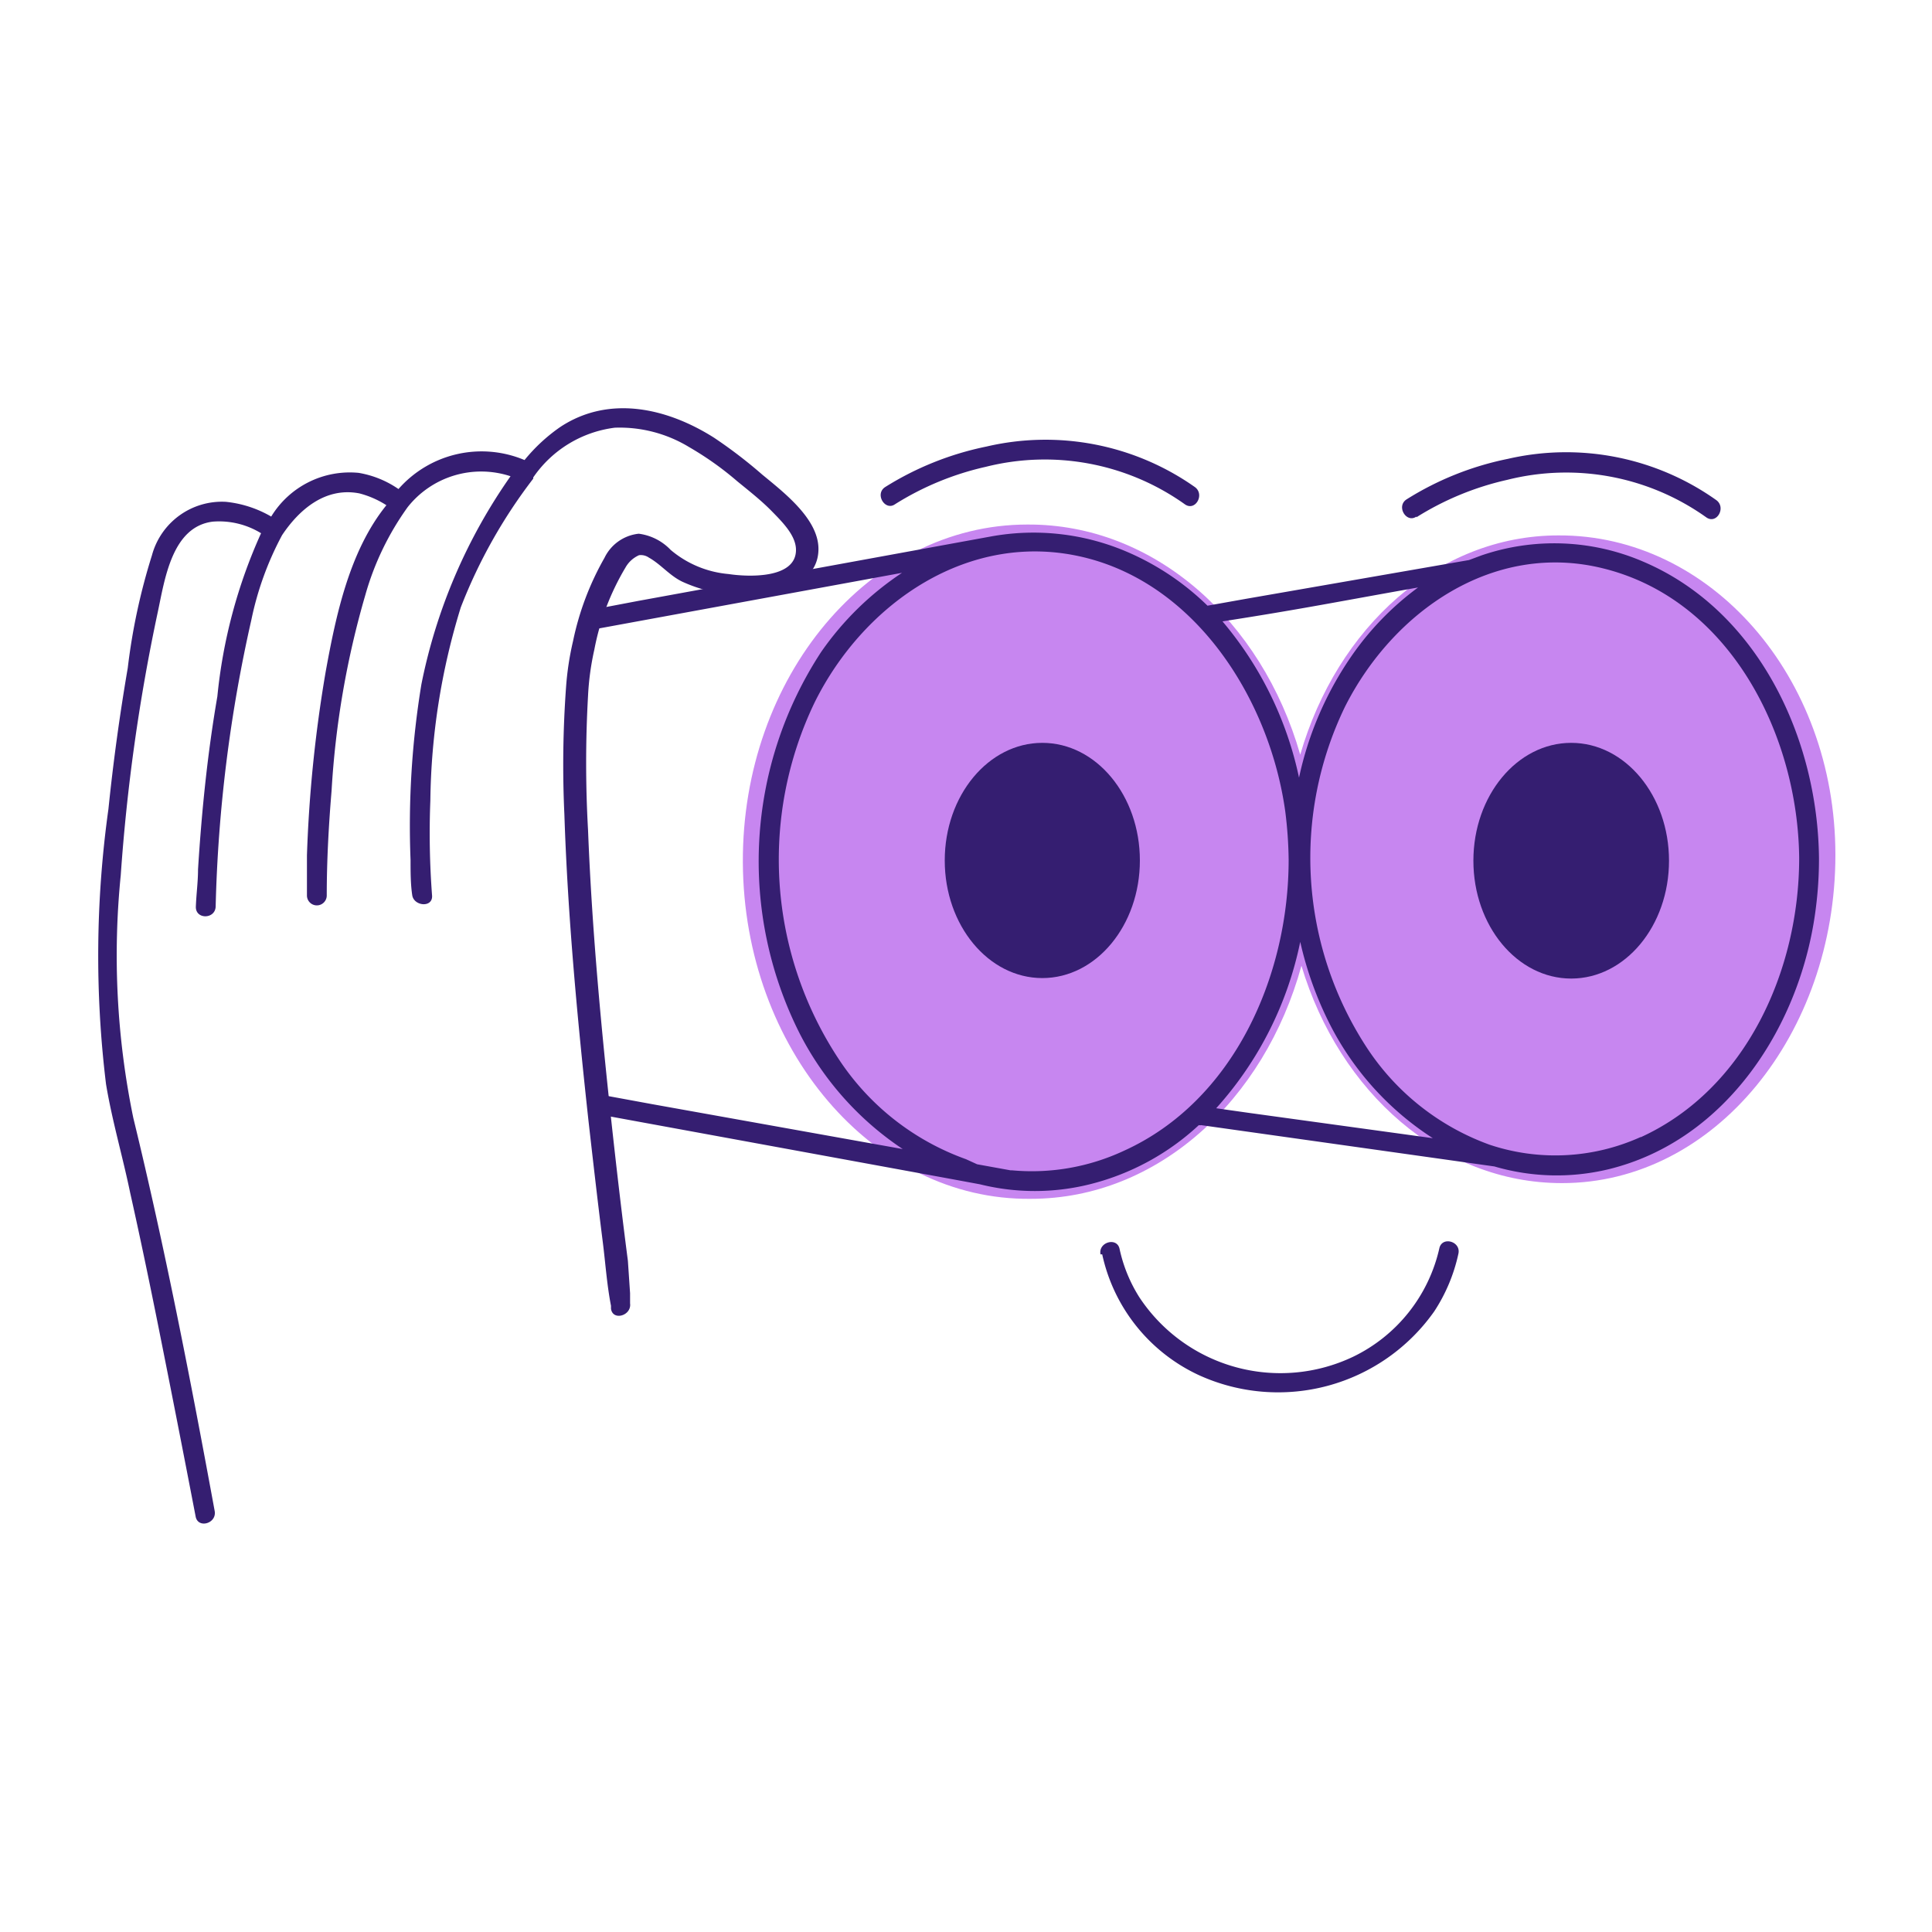<svg xmlns="http://www.w3.org/2000/svg" width="80" height="80"><g fill="none" fill-rule="evenodd"><g fill-rule="nonzero"><g><g><g><g transform="translate(4 16)"><path fill="#C786F0" d="M60.53 6.17c-5 0-9.17 3.82-10.69 9.08-1.59-5.56-6.05-9.56-11.3-9.53-6.55 0-11.82 6.32-11.78 14 .04 7.68 5.38 14 11.93 13.92 5.24 0 9.67-4.07 11.2-9.65 1.57 5.24 5.81 9 10.78 9C67 33 72 26.81 72 19.4S66.81 6.14 60.53 6.17z"/><path fill="#351E71" d="M64.05 7.26A9.312 9.312 0 0057.34 7l-.51.19-9.26 1.61-1.57.28a10.908 10.908 0 00-3.31-2.22A9.832 9.832 0 0037 6.22L22.44 8.88l-2 .38c-.52.09-.3.88.21.79l12.7-2.33A12.403 12.403 0 0030 11a15.82 15.82 0 00-.91 15.75 12.686 12.686 0 004.29 4.83L23 29.72l-2.12-.39c-.52-.1-.74.69-.22.79l14.84 2.72 1.08.2c1.49.37 3.05.37 4.54 0a10.277 10.277 0 004.52-2.45.28.28 0 00.1 0l12.14 1.71a9.153 9.153 0 004.71.12c4.92-1.19 8-6 8.6-10.82.088-.686.132-1.378.13-2.07-.05-4.95-2.51-10.24-7.27-12.27zm-9.24 1a11.982 11.982 0 00-2.87 2.94 14.005 14.005 0 00-2.15 5 14.715 14.715 0 00-3.17-6.47c3.29-.51 4.85-.83 8.19-1.42v-.05zM37.9 32.46h-.06l-1.38-.25L36 32c-2.154-.771-4-2.22-5.26-4.13a15 15 0 01-1-14.8c2.05-4.12 6.4-7.12 11.11-6 4.71 1.12 7.73 5.93 8.37 10.53.085.663.132 1.331.14 2 0 4.81-2.27 10-6.84 12.06a9.003 9.003 0 01-4.62.8zm9.8-2.38l-1.34-.19A14.69 14.69 0 0049.84 23c.265 1.18.675 2.321 1.22 3.4a12.19 12.19 0 004.27 4.73l-7.63-1.05zm16.24 1a8.58 8.58 0 01-6.26.32 10.243 10.243 0 01-5.07-4 14.36 14.36 0 01-.91-14.15c2-3.95 6.14-6.83 10.66-5.72 5.28 1.29 8.09 6.91 8.14 12 0 4.62-2.18 9.56-6.56 11.56v-.01z"/><path fill="#351E71" d="M27.56 3.65a19.661 19.661 0 00-2-1.53C23.63.9 21.23.34 19.2 1.68a7.132 7.132 0 00-1.48 1.37 4.58 4.58 0 00-5.22 1.2 4.092 4.092 0 00-1.65-.67 3.811 3.811 0 00-3.62 1.81 4.676 4.676 0 00-1.87-.61A3.001 3.001 0 002.29 7a25.505 25.505 0 00-1 4.66c-.333 1.94-.6 3.887-.8 5.84a43.868 43.868 0 00-.1 11.39c.25 1.51.69 3 1 4.5.41 1.83.79 3.66 1.16 5.5.527 2.633 1.043 5.267 1.55 7.9.09.52.88.3.79-.22-1-5.44-2.06-10.9-3.37-16.28A33.275 33.275 0 011 20.24 78.071 78.071 0 012.53 9.36c.29-1.35.58-3.55 2.28-3.76.7-.056 1.401.112 2 .48A21.461 21.461 0 005 12.84c-.41 2.37-.65 4.76-.8 7.16 0 .52-.07 1-.09 1.54-.02.54.8.53.82 0 .097-4 .593-7.98 1.48-11.88.252-1.222.68-2.401 1.27-3.5.72-1.08 1.81-2 3.2-1.73a3.86 3.86 0 011.12.49c-1.53 1.89-2.09 4.56-2.51 6.87a55.954 55.954 0 00-.78 7.63v1.66a.41.41 0 00.82 0c0-1.45.08-2.9.2-4.34a36.466 36.466 0 011.4-8.11c.367-1.303.96-2.531 1.75-3.63a3.88 3.88 0 014.26-1.28 22.726 22.726 0 00-3.69 8.61 36.138 36.138 0 00-.45 7.28c0 .49 0 1 .07 1.46.07.46.87.53.82 0a34.18 34.18 0 01-.07-3.92 28.124 28.124 0 011.26-8 21.485 21.485 0 013-5.33v-.05a4.82 4.82 0 013.38-2.06 5.542 5.542 0 013.07.8c.71.41 1.38.885 2 1.42.49.4 1 .8 1.43 1.24.43.44 1 1 1 1.6 0 1.21-2 1.12-2.79 1a4.28 4.28 0 01-2.4-1 2.213 2.213 0 00-1.32-.67 1.78 1.78 0 00-1.42 1 11.747 11.747 0 00-1.3 3.44c-.147.625-.244 1.26-.29 1.9a44.462 44.462 0 00-.07 5.29c.14 4.24.54 8.48 1 12.7.19 1.67.38 3.34.59 5 .11.87.17 1.77.34 2.64v.12c.07.52.86.29.79-.22v-.42L22 36.21c-.21-1.61-.4-3.22-.58-4.83-.48-4.32-.9-8.65-1.07-13a49.462 49.462 0 010-5.58c.032-.64.119-1.275.26-1.9.227-1.2.664-2.351 1.29-3.4a1.2 1.2 0 01.56-.51c.144-.02.29.016.41.1.5.28.86.75 1.39 1a6.355 6.355 0 003.47.51c1-.13 2.19-.69 2.16-1.91-.03-1.22-1.42-2.29-2.33-3.04z"/><ellipse cx="39.16" cy="19.63" fill="#351E71" rx="4.04" ry="4.87"/><ellipse cx="61.06" cy="19.64" fill="#351E71" rx="4.05" ry="4.88"/><path fill="#351E71" d="M33.06 4.88a12 12 0 013.76-1.55 10 10 0 018.24 1.55c.43.31.84-.4.42-.71a10.739 10.739 0 00-8.63-1.68c-1.49.303-2.912.872-4.2 1.68-.44.29 0 1 .41.71zm21.59.54a12 12 0 013.76-1.55 10 10 0 018.24 1.55c.43.31.84-.4.42-.71A10.742 10.742 0 0058.44 3a12.55 12.55 0 00-4.2 1.68c-.44.29 0 1 .41.71v.03zM41.64 35.94a7.19 7.19 0 004 5 7.91 7.91 0 009.75-2.64 7.06 7.06 0 001-2.39c.11-.51-.68-.73-.79-.22a6.598 6.598 0 01-3.57 4.49 7.002 7.002 0 01-8.85-2.46 6.174 6.174 0 01-.82-2c-.1-.51-.89-.29-.79.22h.07z"/></g></g></g></g></g></g></svg>